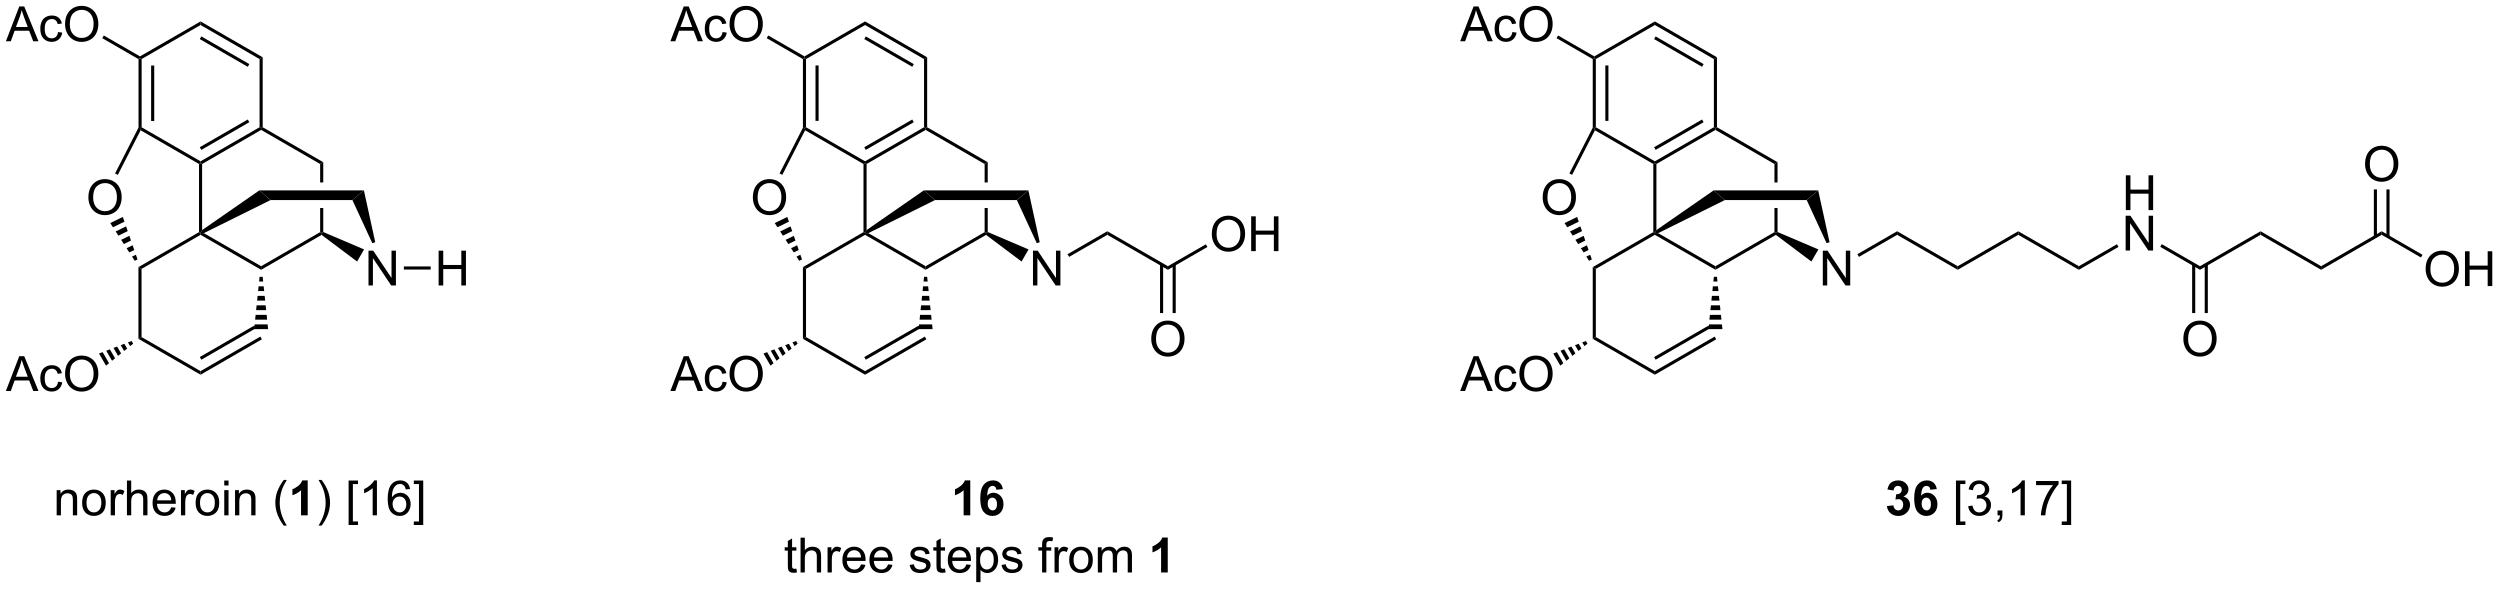 <?xml version="1.0" encoding="UTF-8"?>
<!DOCTYPE svg PUBLIC '-//W3C//DTD SVG 1.0//EN'
          'http://www.w3.org/TR/2001/REC-SVG-20010904/DTD/svg10.dtd'>
<svg stroke-dasharray="none" shape-rendering="auto" xmlns="http://www.w3.org/2000/svg" font-family="'Dialog'" text-rendering="auto" width="564" fill-opacity="1" color-interpolation="auto" color-rendering="auto" preserveAspectRatio="xMidYMid meet" font-size="12px" viewBox="0 0 564 133" fill="black" xmlns:xlink="http://www.w3.org/1999/xlink" stroke="black" image-rendering="auto" stroke-miterlimit="10" stroke-linecap="square" stroke-linejoin="miter" font-style="normal" stroke-width="1" height="133" stroke-dashoffset="0" font-weight="normal" stroke-opacity="1"
><!--Generated by the Batik Graphics2D SVG Generator--><defs id="genericDefs"
  /><g
  ><defs id="defs1"
    ><clipPath clipPathUnits="userSpaceOnUse" id="clipPath1"
      ><path d="M0.917 1.598 L423.756 1.598 L423.756 101.135 L0.917 101.135 L0.917 1.598 Z"
      /></clipPath
      ><clipPath clipPathUnits="userSpaceOnUse" id="clipPath2"
      ><path d="M5.327 14.486 L5.327 111.255 L416.409 111.255 L416.409 14.486 Z"
      /></clipPath
    ></defs
    ><g transform="scale(1.333,1.333) translate(-0.917,-1.598) matrix(1.029,0,0,1.029,-4.563,-13.302)"
    ><path d="M28.11 24.213 L28.365 24.065 L28.62 24.213 L28.62 35.427 L28.365 35.574 L28.11 35.513 ZM30.181 25.261 L30.181 34.378 L30.692 34.378 L30.692 25.261 Z" stroke="none" clip-path="url(#clipPath2)"
    /></g
    ><g transform="matrix(1.371,0,0,1.371,-7.306,-19.867)"
    ><path d="M28.47 35.929 L28.365 35.574 L28.62 35.427 L38.332 41.034 L38.332 41.328 L38.077 41.476 Z" stroke="none" clip-path="url(#clipPath2)"
    /></g
    ><g transform="matrix(1.371,0,0,1.371,-7.306,-19.867)"
    ><path d="M38.587 41.476 L38.332 41.328 L38.332 41.034 L48.043 35.427 L48.298 35.574 L48.298 35.869 ZM38.459 39.157 L46.355 34.599 L46.099 34.157 L38.204 38.715 Z" stroke="none" clip-path="url(#clipPath2)"
    /></g
    ><g transform="matrix(1.371,0,0,1.371,-7.306,-19.867)"
    ><path d="M48.554 35.427 L48.298 35.574 L48.043 35.427 L48.043 24.213 L48.554 23.918 Z" stroke="none" clip-path="url(#clipPath2)"
    /></g
    ><g transform="matrix(1.371,0,0,1.371,-7.306,-19.867)"
    ><path d="M48.554 23.918 L48.043 24.213 L38.332 18.606 L38.332 18.017 ZM46.355 25.041 L38.459 20.482 L38.204 20.924 L46.099 25.482 Z" stroke="none" clip-path="url(#clipPath2)"
    /></g
    ><g transform="matrix(1.371,0,0,1.371,-7.306,-19.867)"
    ><path d="M38.332 18.017 L38.332 18.606 L28.62 24.213 L28.365 24.065 L28.365 23.771 Z" stroke="none" clip-path="url(#clipPath2)"
    /></g
    ><g transform="matrix(1.371,0,0,1.371,-7.306,-19.867)"
    ><path d="M38.077 41.476 L38.332 41.328 L38.587 41.476 L38.587 52.35 L38.332 52.837 L38.077 52.69 Z" stroke="none" clip-path="url(#clipPath2)"
    /></g
    ><g transform="matrix(1.371,0,0,1.371,-7.306,-19.867)"
    ><path d="M38.332 53.132 L38.332 52.837 L38.871 52.854 L48.298 58.297 L48.298 58.886 Z" stroke="none" clip-path="url(#clipPath2)"
    /></g
    ><g transform="matrix(1.371,0,0,1.371,-7.306,-19.867)"
    ><path d="M48.298 58.886 L48.298 58.297 L58.01 52.69 L58.265 52.837 L58.249 53.141 Z" stroke="none" clip-path="url(#clipPath2)"
    /></g
    ><g transform="matrix(1.371,0,0,1.371,-7.306,-19.867)"
    ><path d="M58.52 41.181 L58.01 41.476 L58.01 44.52 L58.52 44.52 L58.52 41.181 ZM58.01 48.715 L58.01 52.69 L58.265 52.837 L58.52 52.67 L58.52 48.715 Z" stroke="none" clip-path="url(#clipPath2)"
    /></g
    ><g transform="matrix(1.371,0,0,1.371,-7.306,-19.867)"
    ><path d="M58.52 41.181 L58.01 41.476 L48.298 35.869 L48.298 35.574 L48.554 35.427 Z" stroke="none" clip-path="url(#clipPath2)"
    /></g
    ><g transform="matrix(1.371,0,0,1.371,-7.306,-19.867)"
    ><path d="M38.077 52.69 L38.332 52.837 L38.332 53.132 L28.62 58.739 L28.11 58.444 Z" stroke="none" clip-path="url(#clipPath2)"
    /></g
    ><g transform="matrix(1.371,0,0,1.371,-7.306,-19.867)"
    ><path d="M28.11 58.444 L28.62 58.739 L28.62 69.953 L28.11 70.247 Z" stroke="none" clip-path="url(#clipPath2)"
    /></g
    ><g transform="matrix(1.371,0,0,1.371,-7.306,-19.867)"
    ><path d="M28.11 70.247 L28.62 69.953 L38.332 75.56 L38.332 76.149 Z" stroke="none" clip-path="url(#clipPath2)"
    /></g
    ><g transform="matrix(1.371,0,0,1.371,-7.306,-19.867)"
    ><path d="M38.332 76.149 L38.332 75.56 L48.171 69.879 L48.426 70.321 ZM38.459 73.683 L47.39 68.527 L47.135 68.085 L38.204 73.241 Z" stroke="none" clip-path="url(#clipPath2)"
    /></g
    ><g transform="matrix(1.371,0,0,1.371,-7.306,-19.867)"
    ><path d="M47.148 68.654 L47.229 67.871 L49.368 67.871 L49.449 68.654 ZM47.31 67.088 L47.392 66.304 L49.205 66.304 L49.286 67.088 ZM47.473 65.521 L47.555 64.737 L49.042 64.737 L49.124 65.521 ZM47.636 63.954 L47.718 63.171 L48.879 63.171 L48.961 63.954 ZM47.799 62.387 L47.88 61.604 L48.717 61.604 L48.798 62.387 ZM47.962 60.82 L48.043 60.037 L48.554 60.037 L48.635 60.82 Z" stroke="none" clip-path="url(#clipPath2)"
    /></g
    ><g transform="matrix(1.371,0,0,1.371,-7.306,-19.867)"
    ><path d="M6.299 21.286 L8.5 15.559 L9.317 15.559 L11.661 21.286 L10.797 21.286 L10.13 19.552 L7.734 19.552 L7.106 21.286 L6.299 21.286 ZM7.953 18.934 L9.896 18.934 L9.297 17.349 Q9.023 16.625 8.89 16.161 Q8.781 16.711 8.583 17.255 L7.953 18.934 ZM14.883 19.765 L15.575 19.856 Q15.461 20.57 14.995 20.976 Q14.528 21.38 13.849 21.38 Q12.997 21.38 12.479 20.823 Q11.961 20.265 11.961 19.226 Q11.961 18.554 12.182 18.052 Q12.406 17.547 12.862 17.297 Q13.317 17.044 13.851 17.044 Q14.528 17.044 14.958 17.385 Q15.388 17.726 15.508 18.356 L14.825 18.461 Q14.726 18.044 14.479 17.833 Q14.232 17.622 13.88 17.622 Q13.349 17.622 13.015 18.002 Q12.685 18.383 12.685 19.208 Q12.685 20.044 13.005 20.424 Q13.325 20.802 13.841 20.802 Q14.255 20.802 14.531 20.549 Q14.81 20.294 14.883 19.765 ZM16.036 18.497 Q16.036 17.07 16.802 16.265 Q17.567 15.458 18.778 15.458 Q19.57 15.458 20.205 15.838 Q20.843 16.216 21.177 16.893 Q21.513 17.57 21.513 18.429 Q21.513 19.302 21.161 19.989 Q20.81 20.677 20.164 21.031 Q19.52 21.385 18.773 21.385 Q17.966 21.385 17.328 20.994 Q16.692 20.601 16.364 19.927 Q16.036 19.25 16.036 18.497 ZM16.817 18.508 Q16.817 19.544 17.372 20.14 Q17.929 20.734 18.77 20.734 Q19.625 20.734 20.177 20.133 Q20.732 19.531 20.732 18.427 Q20.732 17.726 20.494 17.205 Q20.258 16.684 19.802 16.398 Q19.349 16.109 18.781 16.109 Q17.976 16.109 17.395 16.664 Q16.817 17.216 16.817 18.508 Z" stroke="none" clip-path="url(#clipPath2)"
    /></g
    ><g transform="matrix(1.371,0,0,1.371,-7.306,-19.867)"
    ><path d="M28.365 23.771 L28.365 24.065 L28.11 24.213 L22.152 20.773 L22.407 20.331 Z" stroke="none" clip-path="url(#clipPath2)"
    /></g
    ><g transform="matrix(1.371,0,0,1.371,-7.306,-19.867)"
    ><path d="M6.299 78.829 L8.5 73.103 L9.317 73.103 L11.661 78.829 L10.797 78.829 L10.13 77.095 L7.734 77.095 L7.106 78.829 L6.299 78.829 ZM7.953 76.478 L9.896 76.478 L9.297 74.892 Q9.023 74.168 8.89 73.704 Q8.781 74.254 8.583 74.798 L7.953 76.478 ZM14.883 77.308 L15.575 77.4 Q15.461 78.113 14.995 78.519 Q14.528 78.923 13.849 78.923 Q12.997 78.923 12.479 78.366 Q11.961 77.808 11.961 76.769 Q11.961 76.097 12.182 75.595 Q12.406 75.09 12.862 74.84 Q13.317 74.587 13.851 74.587 Q14.528 74.587 14.958 74.928 Q15.388 75.269 15.508 75.9 L14.825 76.004 Q14.726 75.587 14.479 75.376 Q14.232 75.165 13.88 75.165 Q13.349 75.165 13.015 75.545 Q12.685 75.926 12.685 76.751 Q12.685 77.587 13.005 77.967 Q13.325 78.345 13.841 78.345 Q14.255 78.345 14.531 78.092 Q14.81 77.837 14.883 77.308 ZM16.036 76.04 Q16.036 74.613 16.802 73.808 Q17.567 73.001 18.778 73.001 Q19.57 73.001 20.205 73.381 Q20.843 73.759 21.177 74.436 Q21.513 75.113 21.513 75.972 Q21.513 76.845 21.161 77.532 Q20.81 78.22 20.164 78.574 Q19.52 78.928 18.773 78.928 Q17.966 78.928 17.328 78.538 Q16.692 78.144 16.364 77.47 Q16.036 76.793 16.036 76.04 ZM16.817 76.051 Q16.817 77.087 17.372 77.683 Q17.929 78.277 18.77 78.277 Q19.625 78.277 20.177 77.676 Q20.732 77.074 20.732 75.97 Q20.732 75.269 20.494 74.749 Q20.258 74.228 19.802 73.941 Q19.349 73.652 18.781 73.652 Q17.976 73.652 17.395 74.207 Q16.817 74.759 16.817 76.051 Z" stroke="none" clip-path="url(#clipPath2)"
    /></g
    ><g transform="matrix(1.371,0,0,1.371,-7.306,-19.867)"
    ><path d="M27.241 71.044 L26.744 71.445 L26.39 70.831 L26.985 70.602 ZM26.248 71.847 L25.751 72.248 L25.198 71.289 L25.794 71.06 ZM25.255 72.65 L24.759 73.051 L24.006 71.748 L24.602 71.518 ZM24.262 73.453 L23.766 73.854 L22.814 72.206 L23.41 71.977 ZM23.269 74.256 L22.773 74.657 L21.622 72.664 L22.218 72.435 Z" stroke="none" clip-path="url(#clipPath2)"
    /></g
    ><g transform="matrix(1.371,0,0,1.371,-7.306,-19.867)"
    ><path d="M19.874 47.005 Q19.874 45.578 20.639 44.774 Q21.405 43.967 22.616 43.967 Q23.407 43.967 24.043 44.347 Q24.681 44.724 25.014 45.401 Q25.35 46.078 25.35 46.938 Q25.35 47.81 24.999 48.498 Q24.647 49.185 24.001 49.539 Q23.358 49.894 22.611 49.894 Q21.803 49.894 21.165 49.503 Q20.53 49.11 20.202 48.435 Q19.874 47.758 19.874 47.005 ZM20.655 47.016 Q20.655 48.052 21.21 48.649 Q21.767 49.242 22.608 49.242 Q23.462 49.242 24.014 48.641 Q24.569 48.039 24.569 46.935 Q24.569 46.235 24.332 45.714 Q24.095 45.193 23.639 44.907 Q23.186 44.617 22.618 44.617 Q21.814 44.617 21.233 45.172 Q20.655 45.724 20.655 47.016 Z" stroke="none" clip-path="url(#clipPath2)"
    /></g
    ><g transform="matrix(1.371,0,0,1.371,-7.306,-19.867)"
    ><path d="M28.11 35.513 L28.365 35.574 L28.47 35.929 L24.717 43.264 L24.262 43.031 Z" stroke="none" clip-path="url(#clipPath2)"
    /></g
    ><g transform="matrix(1.371,0,0,1.371,-7.306,-19.867)"
    ><path d="M25.538 50.188 L25.807 50.965 L23.918 51.889 L23.47 51.199 ZM26.076 51.742 L26.345 52.519 L24.814 53.268 L24.366 52.578 ZM26.614 53.296 L26.883 54.073 L25.709 54.647 L25.262 53.957 ZM27.152 54.85 L27.421 55.627 L26.605 56.026 L26.157 55.336 ZM27.69 56.404 L27.959 57.181 L27.501 57.405 L27.053 56.715 Z" stroke="none" clip-path="url(#clipPath2)"
    /></g
    ><g transform="matrix(1.371,0,0,1.371,-7.306,-19.867)"
    ><path d="M38.871 52.854 L38.332 52.837 L38.587 52.35 L47.998 45.824 L49.85 47.411 Z" stroke="none" clip-path="url(#clipPath2)"
    /></g
    ><g transform="matrix(1.371,0,0,1.371,-7.306,-19.867)"
    ><path d="M49.85 47.411 L47.998 45.824 L65.209 45.824 L63.318 47.411 Z" stroke="none" clip-path="url(#clipPath2)"
    /></g
    ><g transform="matrix(1.371,0,0,1.371,-7.306,-19.867)"
    ><path d="M65.966 61.466 L65.966 55.74 L66.745 55.74 L69.753 60.235 L69.753 55.74 L70.479 55.74 L70.479 61.466 L69.701 61.466 L66.693 56.966 L66.693 61.466 L65.966 61.466 Z" stroke="none" clip-path="url(#clipPath2)"
    /></g
    ><g transform="matrix(1.371,0,0,1.371,-7.306,-19.867)"
    ><path d="M58.249 53.141 L58.265 52.837 L58.52 52.67 L65.238 55.534 L64.087 57.527 Z" stroke="none" clip-path="url(#clipPath2)"
    /></g
    ><g transform="matrix(1.371,0,0,1.371,-7.306,-19.867)"
    ><path d="M67.076 54.347 L66.593 54.509 L63.318 47.411 L65.209 45.824 Z" stroke="none" clip-path="url(#clipPath2)"
    /></g
    ><g transform="matrix(1.371,0,0,1.371,-7.306,-19.867)"
    ><path d="M77.506 61.466 L77.506 55.74 L78.264 55.74 L78.264 58.091 L81.241 58.091 L81.241 55.74 L81.999 55.74 L81.999 61.466 L81.241 61.466 L81.241 58.766 L78.264 58.766 L78.264 61.466 L77.506 61.466 Z" stroke="none" clip-path="url(#clipPath2)"
    /></g
    ><g transform="matrix(1.371,0,0,1.371,-7.306,-19.867)"
    ><path d="M71.786 58.846 L71.786 58.336 L76.202 58.336 L76.202 58.846 Z" stroke="none" clip-path="url(#clipPath2)"
    /></g
    ><g transform="matrix(1.371,0,0,1.371,-7.306,-19.867)"
    ><path d="M14.653 99.292 L14.653 95.143 L15.286 95.143 L15.286 95.732 Q15.742 95.049 16.607 95.049 Q16.982 95.049 17.294 95.185 Q17.609 95.318 17.765 95.536 Q17.922 95.755 17.984 96.057 Q18.023 96.252 18.023 96.74 L18.023 99.292 L17.32 99.292 L17.32 96.768 Q17.32 96.338 17.237 96.125 Q17.156 95.911 16.948 95.786 Q16.739 95.659 16.458 95.659 Q16.008 95.659 15.682 95.945 Q15.357 96.229 15.357 97.026 L15.357 99.292 L14.653 99.292 ZM18.84 97.216 Q18.84 96.065 19.48 95.51 Q20.017 95.049 20.785 95.049 Q21.642 95.049 22.183 95.609 Q22.728 96.169 22.728 97.159 Q22.728 97.958 22.486 98.419 Q22.246 98.877 21.788 99.133 Q21.329 99.385 20.785 99.385 Q19.915 99.385 19.376 98.828 Q18.84 98.268 18.84 97.216 ZM19.564 97.216 Q19.564 98.013 19.91 98.411 Q20.259 98.807 20.785 98.807 Q21.308 98.807 21.655 98.409 Q22.004 98.01 22.004 97.193 Q22.004 96.424 21.655 96.029 Q21.306 95.63 20.785 95.63 Q20.259 95.63 19.91 96.026 Q19.564 96.419 19.564 97.216 ZM23.544 99.292 L23.544 95.143 L24.177 95.143 L24.177 95.771 Q24.419 95.331 24.622 95.19 Q24.828 95.049 25.075 95.049 Q25.43 95.049 25.797 95.276 L25.555 95.927 Q25.297 95.776 25.039 95.776 Q24.81 95.776 24.625 95.914 Q24.443 96.052 24.364 96.299 Q24.247 96.674 24.247 97.12 L24.247 99.292 L23.544 99.292 ZM26.216 99.292 L26.216 93.565 L26.919 93.565 L26.919 95.62 Q27.411 95.049 28.161 95.049 Q28.622 95.049 28.961 95.232 Q29.302 95.411 29.448 95.732 Q29.594 96.052 29.594 96.661 L29.594 99.292 L28.89 99.292 L28.89 96.661 Q28.89 96.135 28.661 95.896 Q28.435 95.654 28.015 95.654 Q27.703 95.654 27.427 95.818 Q27.154 95.979 27.036 96.258 Q26.919 96.534 26.919 97.021 L26.919 99.292 L26.216 99.292 ZM33.504 97.956 L34.23 98.044 Q34.059 98.682 33.592 99.034 Q33.129 99.385 32.407 99.385 Q31.496 99.385 30.962 98.826 Q30.431 98.263 30.431 97.252 Q30.431 96.206 30.97 95.627 Q31.509 95.049 32.368 95.049 Q33.199 95.049 33.725 95.617 Q34.254 96.182 34.254 97.208 Q34.254 97.271 34.251 97.396 L31.157 97.396 Q31.197 98.081 31.543 98.445 Q31.892 98.807 32.41 98.807 Q32.798 98.807 33.072 98.604 Q33.345 98.401 33.504 97.956 ZM31.197 96.818 L33.512 96.818 Q33.465 96.294 33.246 96.034 Q32.91 95.627 32.376 95.627 Q31.892 95.627 31.561 95.953 Q31.23 96.276 31.197 96.818 ZM35.107 99.292 L35.107 95.143 L35.739 95.143 L35.739 95.771 Q35.982 95.331 36.185 95.19 Q36.391 95.049 36.638 95.049 Q36.992 95.049 37.359 95.276 L37.117 95.927 Q36.859 95.776 36.602 95.776 Q36.372 95.776 36.187 95.914 Q36.005 96.052 35.927 96.299 Q35.81 96.674 35.81 97.12 L35.81 99.292 L35.107 99.292 ZM37.516 97.216 Q37.516 96.065 38.156 95.51 Q38.693 95.049 39.461 95.049 Q40.318 95.049 40.859 95.609 Q41.404 96.169 41.404 97.159 Q41.404 97.958 41.161 98.419 Q40.922 98.877 40.463 99.133 Q40.005 99.385 39.461 99.385 Q38.591 99.385 38.052 98.828 Q37.516 98.268 37.516 97.216 ZM38.239 97.216 Q38.239 98.013 38.586 98.411 Q38.935 98.807 39.461 98.807 Q39.984 98.807 40.331 98.409 Q40.68 98.01 40.68 97.193 Q40.68 96.424 40.331 96.029 Q39.982 95.63 39.461 95.63 Q38.935 95.63 38.586 96.026 Q38.239 96.419 38.239 97.216 ZM42.23 94.372 L42.23 93.565 L42.934 93.565 L42.934 94.372 L42.23 94.372 ZM42.23 99.292 L42.23 95.143 L42.934 95.143 L42.934 99.292 L42.23 99.292 ZM44.005 99.292 L44.005 95.143 L44.638 95.143 L44.638 95.732 Q45.094 95.049 45.958 95.049 Q46.333 95.049 46.646 95.185 Q46.961 95.318 47.117 95.536 Q47.273 95.755 47.336 96.057 Q47.375 96.252 47.375 96.74 L47.375 99.292 L46.672 99.292 L46.672 96.768 Q46.672 96.338 46.588 96.125 Q46.508 95.911 46.299 95.786 Q46.091 95.659 45.81 95.659 Q45.359 95.659 45.034 95.945 Q44.708 96.229 44.708 97.026 L44.708 99.292 L44.005 99.292 ZM52.021 100.977 Q51.437 100.242 51.034 99.258 Q50.633 98.271 50.633 97.216 Q50.633 96.286 50.935 95.435 Q51.286 94.448 52.021 93.466 L52.523 93.466 Q52.052 94.279 51.898 94.627 Q51.661 95.167 51.523 95.752 Q51.357 96.482 51.357 97.221 Q51.357 99.099 52.523 100.977 L52.021 100.977 Z" stroke="none" clip-path="url(#clipPath2)"
    /></g
    ><g transform="matrix(1.371,0,0,1.371,-7.306,-19.867)"
    ><path d="M55.961 99.292 L54.864 99.292 L54.864 95.154 Q54.263 95.716 53.445 95.987 L53.445 94.99 Q53.875 94.849 54.377 94.458 Q54.883 94.065 55.07 93.542 L55.961 93.542 L55.961 99.292 Z" stroke="none" clip-path="url(#clipPath2)"
    /></g
    ><g transform="matrix(1.371,0,0,1.371,-7.306,-19.867)"
    ><path d="M58.251 100.977 L57.746 100.977 Q58.915 99.099 58.915 97.221 Q58.915 96.487 58.746 95.763 Q58.613 95.177 58.376 94.638 Q58.222 94.286 57.746 93.466 L58.251 93.466 Q58.986 94.448 59.337 95.435 Q59.637 96.286 59.637 97.216 Q59.637 98.271 59.233 99.258 Q58.829 100.242 58.251 100.977 ZM62.693 100.883 L62.693 93.565 L64.242 93.565 L64.242 94.146 L63.396 94.146 L63.396 100.299 L64.242 100.299 L64.242 100.883 L62.693 100.883 ZM67.353 99.292 L66.65 99.292 L66.65 94.81 Q66.394 95.052 65.983 95.294 Q65.572 95.536 65.243 95.659 L65.243 94.979 Q65.832 94.701 66.272 94.307 Q66.715 93.911 66.9 93.542 L67.353 93.542 L67.353 99.292 ZM72.802 94.966 L72.101 95.021 Q72.008 94.607 71.836 94.419 Q71.552 94.12 71.133 94.12 Q70.797 94.12 70.544 94.307 Q70.211 94.549 70.018 95.016 Q69.828 95.479 69.82 96.338 Q70.075 95.951 70.443 95.763 Q70.81 95.576 71.211 95.576 Q71.914 95.576 72.409 96.094 Q72.903 96.612 72.903 97.432 Q72.903 97.971 72.669 98.435 Q72.437 98.896 72.031 99.143 Q71.625 99.391 71.109 99.391 Q70.232 99.391 69.677 98.745 Q69.122 98.096 69.122 96.612 Q69.122 94.951 69.734 94.198 Q70.271 93.542 71.177 93.542 Q71.851 93.542 72.284 93.922 Q72.716 94.299 72.802 94.966 ZM69.93 97.435 Q69.93 97.799 70.083 98.133 Q70.24 98.463 70.516 98.638 Q70.794 98.81 71.099 98.81 Q71.544 98.81 71.865 98.451 Q72.185 98.091 72.185 97.474 Q72.185 96.88 71.867 96.539 Q71.552 96.198 71.07 96.198 Q70.594 96.198 70.26 96.539 Q69.93 96.88 69.93 97.435 ZM74.972 100.883 L73.423 100.883 L73.423 100.299 L74.269 100.299 L74.269 94.146 L73.423 94.146 L73.423 93.565 L74.972 93.565 L74.972 100.883 Z" stroke="none" clip-path="url(#clipPath2)"
    /></g
    ><g transform="matrix(1.371,0,0,1.371,-7.306,-19.867)"
    ><path d="M137.45 24.213 L137.705 24.065 L137.96 24.213 L137.96 35.427 L137.705 35.574 L137.45 35.513 ZM139.522 25.261 L139.522 34.378 L140.032 34.378 L140.032 25.261 Z" stroke="none" clip-path="url(#clipPath2)"
    /></g
    ><g transform="matrix(1.371,0,0,1.371,-7.306,-19.867)"
    ><path d="M137.81 35.929 L137.705 35.574 L137.96 35.427 L147.672 41.034 L147.672 41.328 L147.417 41.476 Z" stroke="none" clip-path="url(#clipPath2)"
    /></g
    ><g transform="matrix(1.371,0,0,1.371,-7.306,-19.867)"
    ><path d="M147.927 41.476 L147.672 41.328 L147.672 41.034 L157.384 35.427 L157.639 35.574 L157.639 35.869 ZM147.8 39.157 L155.695 34.599 L155.44 34.157 L147.545 38.715 Z" stroke="none" clip-path="url(#clipPath2)"
    /></g
    ><g transform="matrix(1.371,0,0,1.371,-7.306,-19.867)"
    ><path d="M157.894 35.427 L157.639 35.574 L157.384 35.427 L157.384 24.213 L157.894 23.918 Z" stroke="none" clip-path="url(#clipPath2)"
    /></g
    ><g transform="matrix(1.371,0,0,1.371,-7.306,-19.867)"
    ><path d="M157.894 23.918 L157.384 24.213 L147.672 18.606 L147.672 18.017 ZM155.695 25.041 L147.8 20.482 L147.545 20.924 L155.44 25.482 Z" stroke="none" clip-path="url(#clipPath2)"
    /></g
    ><g transform="matrix(1.371,0,0,1.371,-7.306,-19.867)"
    ><path d="M147.672 18.017 L147.672 18.606 L137.96 24.213 L137.705 24.065 L137.705 23.771 Z" stroke="none" clip-path="url(#clipPath2)"
    /></g
    ><g transform="matrix(1.371,0,0,1.371,-7.306,-19.867)"
    ><path d="M147.417 41.476 L147.672 41.328 L147.927 41.476 L147.927 52.35 L147.672 52.837 L147.417 52.69 Z" stroke="none" clip-path="url(#clipPath2)"
    /></g
    ><g transform="matrix(1.371,0,0,1.371,-7.306,-19.867)"
    ><path d="M147.672 53.132 L147.672 52.837 L148.211 52.854 L157.639 58.297 L157.639 58.886 Z" stroke="none" clip-path="url(#clipPath2)"
    /></g
    ><g transform="matrix(1.371,0,0,1.371,-7.306,-19.867)"
    ><path d="M157.639 58.886 L157.639 58.297 L167.351 52.69 L167.606 52.837 L167.589 53.141 Z" stroke="none" clip-path="url(#clipPath2)"
    /></g
    ><g transform="matrix(1.371,0,0,1.371,-7.306,-19.867)"
    ><path d="M167.861 41.181 L167.351 41.476 L167.351 44.52 L167.861 44.52 L167.861 41.181 ZM167.351 48.715 L167.351 52.69 L167.606 52.837 L167.861 52.67 L167.861 48.715 Z" stroke="none" clip-path="url(#clipPath2)"
    /></g
    ><g transform="matrix(1.371,0,0,1.371,-7.306,-19.867)"
    ><path d="M167.861 41.181 L167.351 41.476 L157.639 35.869 L157.639 35.574 L157.894 35.427 Z" stroke="none" clip-path="url(#clipPath2)"
    /></g
    ><g transform="matrix(1.371,0,0,1.371,-7.306,-19.867)"
    ><path d="M147.417 52.69 L147.672 52.837 L147.672 53.132 L137.96 58.739 L137.45 58.444 Z" stroke="none" clip-path="url(#clipPath2)"
    /></g
    ><g transform="matrix(1.371,0,0,1.371,-7.306,-19.867)"
    ><path d="M137.45 58.444 L137.96 58.739 L137.96 69.953 L137.45 70.247 Z" stroke="none" clip-path="url(#clipPath2)"
    /></g
    ><g transform="matrix(1.371,0,0,1.371,-7.306,-19.867)"
    ><path d="M137.45 70.247 L137.96 69.953 L147.672 75.56 L147.672 76.149 Z" stroke="none" clip-path="url(#clipPath2)"
    /></g
    ><g transform="matrix(1.371,0,0,1.371,-7.306,-19.867)"
    ><path d="M147.672 76.149 L147.672 75.56 L157.511 69.879 L157.767 70.321 ZM147.8 73.683 L156.731 68.527 L156.476 68.085 L147.545 73.241 Z" stroke="none" clip-path="url(#clipPath2)"
    /></g
    ><g transform="matrix(1.371,0,0,1.371,-7.306,-19.867)"
    ><path d="M156.488 68.654 L156.57 67.871 L158.708 67.871 L158.79 68.654 ZM156.651 67.088 L156.732 66.304 L158.546 66.304 L158.627 67.088 ZM156.814 65.521 L156.895 64.737 L158.383 64.737 L158.464 65.521 ZM156.977 63.954 L157.058 63.171 L158.22 63.171 L158.301 63.954 ZM157.14 62.387 L157.221 61.604 L158.057 61.604 L158.138 62.387 ZM157.303 60.82 L157.384 60.037 L157.894 60.037 L157.976 60.82 Z" stroke="none" clip-path="url(#clipPath2)"
    /></g
    ><g transform="matrix(1.371,0,0,1.371,-7.306,-19.867)"
    ><path d="M115.64 21.286 L117.84 15.559 L118.658 15.559 L121.002 21.286 L120.137 21.286 L119.47 19.552 L117.075 19.552 L116.447 21.286 L115.64 21.286 ZM117.293 18.934 L119.236 18.934 L118.637 17.349 Q118.364 16.625 118.231 16.161 Q118.121 16.711 117.924 17.255 L117.293 18.934 ZM124.223 19.765 L124.916 19.856 Q124.801 20.57 124.335 20.976 Q123.869 21.38 123.189 21.38 Q122.338 21.38 121.819 20.823 Q121.301 20.265 121.301 19.226 Q121.301 18.554 121.522 18.052 Q121.746 17.547 122.202 17.297 Q122.658 17.044 123.192 17.044 Q123.869 17.044 124.299 17.385 Q124.728 17.726 124.848 18.356 L124.166 18.461 Q124.067 18.044 123.819 17.833 Q123.572 17.622 123.22 17.622 Q122.689 17.622 122.356 18.002 Q122.025 18.383 122.025 19.208 Q122.025 20.044 122.345 20.424 Q122.666 20.802 123.181 20.802 Q123.595 20.802 123.871 20.549 Q124.15 20.294 124.223 19.765 ZM125.377 18.497 Q125.377 17.07 126.142 16.265 Q126.908 15.458 128.119 15.458 Q128.911 15.458 129.546 15.838 Q130.184 16.216 130.517 16.893 Q130.853 17.57 130.853 18.429 Q130.853 19.302 130.502 19.989 Q130.15 20.677 129.504 21.031 Q128.861 21.385 128.114 21.385 Q127.306 21.385 126.668 20.994 Q126.033 20.601 125.705 19.927 Q125.377 19.25 125.377 18.497 ZM126.158 18.508 Q126.158 19.544 126.713 20.14 Q127.27 20.734 128.111 20.734 Q128.965 20.734 129.517 20.133 Q130.072 19.531 130.072 18.427 Q130.072 17.726 129.835 17.205 Q129.598 16.684 129.142 16.398 Q128.689 16.109 128.121 16.109 Q127.317 16.109 126.736 16.664 Q126.158 17.216 126.158 18.508 Z" stroke="none" clip-path="url(#clipPath2)"
    /></g
    ><g transform="matrix(1.371,0,0,1.371,-7.306,-19.867)"
    ><path d="M137.705 23.771 L137.705 24.065 L137.45 24.213 L131.493 20.773 L131.748 20.331 Z" stroke="none" clip-path="url(#clipPath2)"
    /></g
    ><g transform="matrix(1.371,0,0,1.371,-7.306,-19.867)"
    ><path d="M115.64 78.829 L117.84 73.103 L118.658 73.103 L121.002 78.829 L120.137 78.829 L119.47 77.095 L117.075 77.095 L116.447 78.829 L115.64 78.829 ZM117.293 76.478 L119.236 76.478 L118.637 74.892 Q118.364 74.168 118.231 73.704 Q118.121 74.254 117.924 74.798 L117.293 76.478 ZM124.223 77.308 L124.916 77.4 Q124.801 78.113 124.335 78.519 Q123.869 78.923 123.189 78.923 Q122.338 78.923 121.819 78.366 Q121.301 77.808 121.301 76.769 Q121.301 76.097 121.522 75.595 Q121.746 75.09 122.202 74.84 Q122.658 74.587 123.192 74.587 Q123.869 74.587 124.299 74.928 Q124.728 75.269 124.848 75.9 L124.166 76.004 Q124.067 75.587 123.819 75.376 Q123.572 75.165 123.22 75.165 Q122.689 75.165 122.356 75.545 Q122.025 75.926 122.025 76.751 Q122.025 77.587 122.345 77.967 Q122.666 78.345 123.181 78.345 Q123.595 78.345 123.871 78.092 Q124.15 77.837 124.223 77.308 ZM125.377 76.04 Q125.377 74.613 126.142 73.808 Q126.908 73.001 128.119 73.001 Q128.911 73.001 129.546 73.381 Q130.184 73.759 130.517 74.436 Q130.853 75.113 130.853 75.972 Q130.853 76.845 130.502 77.532 Q130.15 78.22 129.504 78.574 Q128.861 78.928 128.114 78.928 Q127.306 78.928 126.668 78.538 Q126.033 78.144 125.705 77.47 Q125.377 76.793 125.377 76.04 ZM126.158 76.051 Q126.158 77.087 126.713 77.683 Q127.27 78.277 128.111 78.277 Q128.965 78.277 129.517 77.676 Q130.072 77.074 130.072 75.97 Q130.072 75.269 129.835 74.749 Q129.598 74.228 129.142 73.941 Q128.689 73.652 128.121 73.652 Q127.317 73.652 126.736 74.207 Q126.158 74.759 126.158 76.051 Z" stroke="none" clip-path="url(#clipPath2)"
    /></g
    ><g transform="matrix(1.371,0,0,1.371,-7.306,-19.867)"
    ><path d="M136.581 71.044 L136.085 71.445 L135.73 70.831 L136.326 70.602 ZM135.588 71.847 L135.092 72.248 L134.538 71.289 L135.134 71.06 ZM134.595 72.65 L134.099 73.051 L133.346 71.748 L133.942 71.518 ZM133.603 73.453 L133.106 73.854 L132.155 72.206 L132.75 71.977 ZM132.61 74.256 L132.113 74.657 L130.963 72.664 L131.559 72.435 Z" stroke="none" clip-path="url(#clipPath2)"
    /></g
    ><g transform="matrix(1.371,0,0,1.371,-7.306,-19.867)"
    ><path d="M129.214 47.005 Q129.214 45.578 129.98 44.774 Q130.745 43.967 131.956 43.967 Q132.748 43.967 133.383 44.347 Q134.021 44.724 134.355 45.401 Q134.691 46.078 134.691 46.938 Q134.691 47.81 134.339 48.498 Q133.988 49.185 133.342 49.539 Q132.698 49.894 131.951 49.894 Q131.144 49.894 130.506 49.503 Q129.87 49.11 129.542 48.435 Q129.214 47.758 129.214 47.005 ZM129.995 47.016 Q129.995 48.052 130.55 48.649 Q131.107 49.242 131.948 49.242 Q132.803 49.242 133.355 48.641 Q133.909 48.039 133.909 46.935 Q133.909 46.235 133.673 45.714 Q133.435 45.193 132.98 44.907 Q132.527 44.617 131.959 44.617 Q131.154 44.617 130.573 45.172 Q129.995 45.724 129.995 47.016 Z" stroke="none" clip-path="url(#clipPath2)"
    /></g
    ><g transform="matrix(1.371,0,0,1.371,-7.306,-19.867)"
    ><path d="M137.45 35.513 L137.705 35.574 L137.81 35.929 L134.057 43.264 L133.603 43.031 Z" stroke="none" clip-path="url(#clipPath2)"
    /></g
    ><g transform="matrix(1.371,0,0,1.371,-7.306,-19.867)"
    ><path d="M134.879 50.188 L135.148 50.965 L133.259 51.889 L132.811 51.199 ZM135.417 51.742 L135.686 52.519 L134.154 53.268 L133.707 52.578 ZM135.955 53.296 L136.224 54.073 L135.05 54.647 L134.602 53.957 ZM136.493 54.85 L136.762 55.627 L135.946 56.026 L135.498 55.336 ZM137.031 56.404 L137.3 57.181 L136.841 57.405 L136.393 56.715 Z" stroke="none" clip-path="url(#clipPath2)"
    /></g
    ><g transform="matrix(1.371,0,0,1.371,-7.306,-19.867)"
    ><path d="M148.211 52.854 L147.672 52.837 L147.927 52.35 L157.338 45.824 L159.191 47.411 Z" stroke="none" clip-path="url(#clipPath2)"
    /></g
    ><g transform="matrix(1.371,0,0,1.371,-7.306,-19.867)"
    ><path d="M159.191 47.411 L157.338 45.824 L174.55 45.824 L172.659 47.411 Z" stroke="none" clip-path="url(#clipPath2)"
    /></g
    ><g transform="matrix(1.371,0,0,1.371,-7.306,-19.867)"
    ><path d="M175.307 61.466 L175.307 55.74 L176.086 55.74 L179.093 60.235 L179.093 55.74 L179.82 55.74 L179.82 61.466 L179.041 61.466 L176.034 56.966 L176.034 61.466 L175.307 61.466 Z" stroke="none" clip-path="url(#clipPath2)"
    /></g
    ><g transform="matrix(1.371,0,0,1.371,-7.306,-19.867)"
    ><path d="M167.589 53.141 L167.606 52.837 L167.861 52.67 L174.578 55.534 L173.428 57.527 Z" stroke="none" clip-path="url(#clipPath2)"
    /></g
    ><g transform="matrix(1.371,0,0,1.371,-7.306,-19.867)"
    ><path d="M176.417 54.347 L175.933 54.509 L172.659 47.411 L174.55 45.824 Z" stroke="none" clip-path="url(#clipPath2)"
    /></g
    ><g transform="matrix(1.371,0,0,1.371,-7.306,-19.867)"
    ><path d="M181.254 56.761 L180.999 56.319 L187.539 52.542 L187.539 53.132 Z" stroke="none" clip-path="url(#clipPath2)"
    /></g
    ><g transform="matrix(1.371,0,0,1.371,-7.306,-19.867)"
    ><path d="M187.539 53.132 L187.539 52.542 L197.506 58.297 L197.506 58.886 Z" stroke="none" clip-path="url(#clipPath2)"
    /></g
    ><g transform="matrix(1.371,0,0,1.371,-7.306,-19.867)"
    ><path d="M194.769 70.286 Q194.769 68.859 195.535 68.054 Q196.3 67.247 197.511 67.247 Q198.303 67.247 198.938 67.627 Q199.576 68.005 199.91 68.682 Q200.246 69.359 200.246 70.218 Q200.246 71.091 199.894 71.778 Q199.543 72.466 198.897 72.82 Q198.254 73.174 197.506 73.174 Q196.699 73.174 196.061 72.783 Q195.425 72.39 195.097 71.716 Q194.769 71.038 194.769 70.286 ZM195.55 70.296 Q195.55 71.333 196.105 71.929 Q196.662 72.523 197.504 72.523 Q198.358 72.523 198.91 71.921 Q199.464 71.32 199.464 70.216 Q199.464 69.515 199.227 68.994 Q198.99 68.473 198.535 68.187 Q198.082 67.898 197.514 67.898 Q196.709 67.898 196.129 68.453 Q195.55 69.005 195.55 70.296 Z" stroke="none" clip-path="url(#clipPath2)"
    /></g
    ><g transform="matrix(1.371,0,0,1.371,-7.306,-19.867)"
    ><path d="M196.215 57.993 L196.215 66.007 L196.725 66.007 L196.725 57.993 ZM198.287 57.993 L198.287 66.007 L198.797 66.007 L198.797 57.993 Z" stroke="none" clip-path="url(#clipPath2)"
    /></g
    ><g transform="matrix(1.371,0,0,1.371,-7.306,-19.867)"
    ><path d="M204.736 53.023 Q204.736 51.596 205.501 50.791 Q206.267 49.984 207.478 49.984 Q208.27 49.984 208.905 50.364 Q209.543 50.742 209.876 51.419 Q210.213 52.096 210.213 52.955 Q210.213 53.828 209.861 54.515 Q209.509 55.203 208.863 55.557 Q208.22 55.911 207.473 55.911 Q206.666 55.911 206.028 55.52 Q205.392 55.127 205.064 54.453 Q204.736 53.776 204.736 53.023 ZM205.517 53.033 Q205.517 54.07 206.072 54.666 Q206.629 55.26 207.47 55.26 Q208.325 55.26 208.876 54.658 Q209.431 54.057 209.431 52.953 Q209.431 52.252 209.194 51.731 Q208.957 51.21 208.501 50.924 Q208.048 50.635 207.481 50.635 Q206.676 50.635 206.095 51.19 Q205.517 51.742 205.517 53.033 ZM211.211 55.812 L211.211 50.085 L211.969 50.085 L211.969 52.437 L214.946 52.437 L214.946 50.085 L215.703 50.085 L215.703 55.812 L214.946 55.812 L214.946 53.111 L211.969 53.111 L211.969 55.812 L211.211 55.812 Z" stroke="none" clip-path="url(#clipPath2)"
    /></g
    ><g transform="matrix(1.371,0,0,1.371,-7.306,-19.867)"
    ><path d="M197.506 58.886 L197.506 58.297 L203.755 54.689 L204.01 55.131 Z" stroke="none" clip-path="url(#clipPath2)"
    /></g
    ><g transform="matrix(1.371,0,0,1.371,-7.306,-19.867)"
    ><path d="M164.989 99.292 L163.893 99.292 L163.893 95.154 Q163.291 95.716 162.473 95.987 L162.473 94.99 Q162.903 94.849 163.406 94.458 Q163.911 94.065 164.098 93.542 L164.989 93.542 L164.989 99.292 ZM170.35 94.966 L169.287 95.083 Q169.248 94.755 169.084 94.599 Q168.92 94.443 168.657 94.443 Q168.31 94.443 168.068 94.755 Q167.829 95.068 167.766 96.057 Q168.178 95.573 168.787 95.573 Q169.475 95.573 169.964 96.096 Q170.454 96.62 170.454 97.448 Q170.454 98.326 169.938 98.859 Q169.423 99.391 168.615 99.391 Q167.748 99.391 167.188 98.716 Q166.631 98.042 166.631 96.505 Q166.631 94.932 167.212 94.237 Q167.795 93.542 168.725 93.542 Q169.376 93.542 169.803 93.906 Q170.232 94.271 170.35 94.966 ZM167.86 97.362 Q167.86 97.896 168.105 98.187 Q168.352 98.479 168.67 98.479 Q168.975 98.479 169.178 98.242 Q169.381 98.002 169.381 97.458 Q169.381 96.901 169.162 96.641 Q168.943 96.38 168.615 96.38 Q168.298 96.38 168.079 96.63 Q167.86 96.877 167.86 97.362 Z" stroke="none" clip-path="url(#clipPath2)"
    /></g
    ><g transform="matrix(1.371,0,0,1.371,-7.306,-19.867)"
    ><path d="M136.374 108.061 L136.475 108.684 Q136.178 108.746 135.944 108.746 Q135.561 108.746 135.35 108.626 Q135.139 108.504 135.053 108.306 Q134.968 108.108 134.968 107.475 L134.968 105.09 L134.452 105.09 L134.452 104.543 L134.968 104.543 L134.968 103.514 L135.668 103.093 L135.668 104.543 L136.374 104.543 L136.374 105.09 L135.668 105.09 L135.668 107.514 Q135.668 107.817 135.704 107.903 Q135.741 107.989 135.824 108.041 Q135.91 108.09 136.066 108.09 Q136.184 108.09 136.374 108.061 ZM137.062 108.692 L137.062 102.965 L137.766 102.965 L137.766 105.02 Q138.258 104.449 139.008 104.449 Q139.469 104.449 139.807 104.632 Q140.148 104.811 140.294 105.132 Q140.44 105.452 140.44 106.061 L140.44 108.692 L139.737 108.692 L139.737 106.061 Q139.737 105.535 139.508 105.296 Q139.281 105.054 138.862 105.054 Q138.549 105.054 138.273 105.218 Q138 105.379 137.883 105.658 Q137.766 105.934 137.766 106.421 L137.766 108.692 L137.062 108.692 ZM141.504 108.692 L141.504 104.543 L142.137 104.543 L142.137 105.171 Q142.379 104.731 142.582 104.59 Q142.788 104.449 143.035 104.449 Q143.389 104.449 143.756 104.676 L143.514 105.327 Q143.256 105.176 142.999 105.176 Q142.769 105.176 142.585 105.314 Q142.402 105.452 142.324 105.699 Q142.207 106.074 142.207 106.52 L142.207 108.692 L141.504 108.692 ZM147.014 107.356 L147.741 107.444 Q147.569 108.082 147.103 108.434 Q146.639 108.785 145.918 108.785 Q145.006 108.785 144.473 108.225 Q143.941 107.663 143.941 106.653 Q143.941 105.606 144.481 105.028 Q145.019 104.449 145.879 104.449 Q146.71 104.449 147.236 105.017 Q147.764 105.582 147.764 106.608 Q147.764 106.671 147.762 106.796 L144.668 106.796 Q144.707 107.481 145.053 107.845 Q145.402 108.207 145.921 108.207 Q146.309 108.207 146.582 108.004 Q146.856 107.801 147.014 107.356 ZM144.707 106.218 L147.022 106.218 Q146.975 105.694 146.756 105.434 Q146.421 105.028 145.887 105.028 Q145.402 105.028 145.072 105.353 Q144.741 105.676 144.707 106.218 ZM151.464 107.356 L152.19 107.444 Q152.018 108.082 151.552 108.434 Q151.089 108.785 150.367 108.785 Q149.456 108.785 148.922 108.225 Q148.391 107.663 148.391 106.653 Q148.391 105.606 148.93 105.028 Q149.469 104.449 150.328 104.449 Q151.159 104.449 151.685 105.017 Q152.214 105.582 152.214 106.608 Q152.214 106.671 152.211 106.796 L149.117 106.796 Q149.156 107.481 149.503 107.845 Q149.852 108.207 150.37 108.207 Q150.758 108.207 151.031 108.004 Q151.305 107.801 151.464 107.356 ZM149.156 106.218 L151.471 106.218 Q151.424 105.694 151.206 105.434 Q150.87 105.028 150.336 105.028 Q149.852 105.028 149.521 105.353 Q149.19 105.676 149.156 106.218 ZM155.016 107.452 L155.711 107.343 Q155.768 107.762 156.036 107.986 Q156.305 108.207 156.784 108.207 Q157.268 108.207 157.503 108.009 Q157.737 107.811 157.737 107.546 Q157.737 107.309 157.531 107.171 Q157.385 107.077 156.812 106.934 Q156.039 106.739 155.74 106.595 Q155.44 106.452 155.286 106.202 Q155.133 105.949 155.133 105.645 Q155.133 105.366 155.258 105.132 Q155.385 104.895 155.604 104.739 Q155.768 104.616 156.052 104.533 Q156.336 104.449 156.659 104.449 Q157.148 104.449 157.516 104.59 Q157.885 104.731 158.06 104.97 Q158.237 105.21 158.305 105.614 L157.617 105.707 Q157.57 105.387 157.344 105.207 Q157.12 105.028 156.711 105.028 Q156.227 105.028 156.018 105.189 Q155.812 105.348 155.812 105.561 Q155.812 105.699 155.898 105.809 Q155.984 105.921 156.167 105.996 Q156.273 106.035 156.789 106.176 Q157.534 106.374 157.828 106.501 Q158.125 106.629 158.292 106.871 Q158.461 107.114 158.461 107.473 Q158.461 107.824 158.255 108.134 Q158.049 108.444 157.661 108.616 Q157.276 108.785 156.789 108.785 Q155.979 108.785 155.555 108.449 Q155.133 108.114 155.016 107.452 ZM160.831 108.061 L160.932 108.684 Q160.635 108.746 160.401 108.746 Q160.018 108.746 159.807 108.626 Q159.596 108.504 159.51 108.306 Q159.424 108.108 159.424 107.475 L159.424 105.09 L158.909 105.09 L158.909 104.543 L159.424 104.543 L159.424 103.514 L160.125 103.093 L160.125 104.543 L160.831 104.543 L160.831 105.09 L160.125 105.09 L160.125 107.514 Q160.125 107.817 160.161 107.903 Q160.198 107.989 160.281 108.041 Q160.367 108.09 160.523 108.09 Q160.641 108.09 160.831 108.061 ZM164.358 107.356 L165.085 107.444 Q164.913 108.082 164.447 108.434 Q163.983 108.785 163.262 108.785 Q162.35 108.785 161.816 108.225 Q161.285 107.663 161.285 106.653 Q161.285 105.606 161.824 105.028 Q162.363 104.449 163.223 104.449 Q164.053 104.449 164.579 105.017 Q165.108 105.582 165.108 106.608 Q165.108 106.671 165.106 106.796 L162.012 106.796 Q162.051 107.481 162.397 107.845 Q162.746 108.207 163.264 108.207 Q163.652 108.207 163.926 108.004 Q164.199 107.801 164.358 107.356 ZM162.051 106.218 L164.366 106.218 Q164.319 105.694 164.1 105.434 Q163.764 105.028 163.231 105.028 Q162.746 105.028 162.415 105.353 Q162.085 105.676 162.051 106.218 ZM165.969 110.283 L165.969 104.543 L166.609 104.543 L166.609 105.082 Q166.836 104.764 167.12 104.608 Q167.406 104.449 167.812 104.449 Q168.344 104.449 168.75 104.723 Q169.156 104.996 169.362 105.494 Q169.57 105.991 169.57 106.585 Q169.57 107.223 169.341 107.733 Q169.112 108.241 168.677 108.514 Q168.242 108.785 167.76 108.785 Q167.409 108.785 167.13 108.637 Q166.852 108.489 166.672 108.262 L166.672 110.283 L165.969 110.283 ZM166.604 106.639 Q166.604 107.442 166.927 107.824 Q167.253 108.207 167.714 108.207 Q168.182 108.207 168.516 107.811 Q168.852 107.413 168.852 106.582 Q168.852 105.788 168.523 105.395 Q168.198 104.999 167.745 104.999 Q167.297 104.999 166.951 105.421 Q166.604 105.84 166.604 106.639 ZM170.137 107.452 L170.832 107.343 Q170.889 107.762 171.158 107.986 Q171.426 108.207 171.905 108.207 Q172.389 108.207 172.624 108.009 Q172.858 107.811 172.858 107.546 Q172.858 107.309 172.652 107.171 Q172.506 107.077 171.934 106.934 Q171.16 106.739 170.861 106.595 Q170.561 106.452 170.408 106.202 Q170.254 105.949 170.254 105.645 Q170.254 105.366 170.379 105.132 Q170.506 104.895 170.725 104.739 Q170.889 104.616 171.173 104.533 Q171.457 104.449 171.78 104.449 Q172.269 104.449 172.637 104.59 Q173.006 104.731 173.181 104.97 Q173.358 105.21 173.426 105.614 L172.738 105.707 Q172.691 105.387 172.465 105.207 Q172.241 105.028 171.832 105.028 Q171.348 105.028 171.139 105.189 Q170.934 105.348 170.934 105.561 Q170.934 105.699 171.019 105.809 Q171.106 105.921 171.288 105.996 Q171.394 106.035 171.91 106.176 Q172.655 106.374 172.949 106.501 Q173.246 106.629 173.413 106.871 Q173.582 107.114 173.582 107.473 Q173.582 107.824 173.376 108.134 Q173.171 108.444 172.783 108.616 Q172.397 108.785 171.91 108.785 Q171.1 108.785 170.676 108.449 Q170.254 108.114 170.137 107.452 ZM176.807 108.692 L176.807 105.09 L176.188 105.09 L176.188 104.543 L176.807 104.543 L176.807 104.1 Q176.807 103.684 176.883 103.481 Q176.984 103.207 177.24 103.038 Q177.495 102.866 177.956 102.866 Q178.253 102.866 178.612 102.936 L178.508 103.551 Q178.289 103.512 178.094 103.512 Q177.773 103.512 177.641 103.65 Q177.508 103.785 177.508 104.16 L177.508 104.543 L178.315 104.543 L178.315 105.09 L177.508 105.09 L177.508 108.692 L176.807 108.692 ZM178.856 108.692 L178.856 104.543 L179.488 104.543 L179.488 105.171 Q179.731 104.731 179.934 104.59 Q180.139 104.449 180.387 104.449 Q180.741 104.449 181.108 104.676 L180.866 105.327 Q180.608 105.176 180.35 105.176 Q180.121 105.176 179.936 105.314 Q179.754 105.452 179.676 105.699 Q179.559 106.074 179.559 106.52 L179.559 108.692 L178.856 108.692 ZM181.264 106.616 Q181.264 105.465 181.905 104.91 Q182.441 104.449 183.21 104.449 Q184.066 104.449 184.608 105.009 Q185.152 105.569 185.152 106.559 Q185.152 107.358 184.91 107.819 Q184.671 108.278 184.212 108.533 Q183.754 108.785 183.21 108.785 Q182.34 108.785 181.801 108.228 Q181.264 107.668 181.264 106.616 ZM181.988 106.616 Q181.988 107.413 182.335 107.811 Q182.684 108.207 183.21 108.207 Q183.733 108.207 184.079 107.809 Q184.428 107.41 184.428 106.593 Q184.428 105.824 184.079 105.429 Q183.731 105.03 183.21 105.03 Q182.684 105.03 182.335 105.426 Q181.988 105.819 181.988 106.616 ZM185.977 108.692 L185.977 104.543 L186.604 104.543 L186.604 105.124 Q186.799 104.819 187.122 104.634 Q187.448 104.449 187.862 104.449 Q188.323 104.449 188.617 104.642 Q188.914 104.832 189.034 105.176 Q189.526 104.449 190.315 104.449 Q190.932 104.449 191.263 104.791 Q191.596 105.132 191.596 105.843 L191.596 108.692 L190.898 108.692 L190.898 106.077 Q190.898 105.655 190.828 105.47 Q190.76 105.285 190.581 105.173 Q190.401 105.059 190.159 105.059 Q189.721 105.059 189.432 105.35 Q189.143 105.639 189.143 106.28 L189.143 108.692 L188.44 108.692 L188.44 105.996 Q188.44 105.528 188.268 105.293 Q188.096 105.059 187.706 105.059 Q187.409 105.059 187.156 105.215 Q186.906 105.371 186.792 105.673 Q186.68 105.973 186.68 106.538 L186.68 108.692 L185.977 108.692 Z" stroke="none" clip-path="url(#clipPath2)"
    /></g
    ><g transform="matrix(1.371,0,0,1.371,-7.306,-19.867)"
    ><path d="M197.483 108.692 L196.387 108.692 L196.387 104.554 Q195.785 105.116 194.968 105.387 L194.968 104.389 Q195.397 104.249 195.9 103.858 Q196.405 103.465 196.593 102.942 L197.483 102.942 L197.483 108.692 Z" stroke="none" clip-path="url(#clipPath2)"
    /></g
    ><g transform="matrix(1.371,0,0,1.371,-7.306,-19.867)"
    ><path d="M267.417 24.213 L267.672 24.065 L267.927 24.213 L267.927 35.427 L267.672 35.574 L267.417 35.513 ZM269.488 25.261 L269.488 34.378 L269.998 34.378 L269.998 25.261 Z" stroke="none" clip-path="url(#clipPath2)"
    /></g
    ><g transform="matrix(1.371,0,0,1.371,-7.306,-19.867)"
    ><path d="M267.777 35.929 L267.672 35.574 L267.927 35.427 L277.639 41.034 L277.639 41.328 L277.383 41.476 Z" stroke="none" clip-path="url(#clipPath2)"
    /></g
    ><g transform="matrix(1.371,0,0,1.371,-7.306,-19.867)"
    ><path d="M277.894 41.476 L277.639 41.328 L277.639 41.034 L287.35 35.427 L287.605 35.574 L287.605 35.869 ZM277.766 39.157 L285.661 34.599 L285.406 34.157 L277.511 38.715 Z" stroke="none" clip-path="url(#clipPath2)"
    /></g
    ><g transform="matrix(1.371,0,0,1.371,-7.306,-19.867)"
    ><path d="M287.86 35.427 L287.605 35.574 L287.35 35.427 L287.35 24.213 L287.86 23.918 Z" stroke="none" clip-path="url(#clipPath2)"
    /></g
    ><g transform="matrix(1.371,0,0,1.371,-7.306,-19.867)"
    ><path d="M287.86 23.918 L287.35 24.213 L277.639 18.606 L277.639 18.017 ZM285.661 25.041 L277.766 20.482 L277.511 20.924 L285.406 25.482 Z" stroke="none" clip-path="url(#clipPath2)"
    /></g
    ><g transform="matrix(1.371,0,0,1.371,-7.306,-19.867)"
    ><path d="M277.639 18.017 L277.639 18.606 L267.927 24.213 L267.672 24.065 L267.672 23.771 Z" stroke="none" clip-path="url(#clipPath2)"
    /></g
    ><g transform="matrix(1.371,0,0,1.371,-7.306,-19.867)"
    ><path d="M277.383 41.476 L277.639 41.328 L277.894 41.476 L277.894 52.35 L277.639 52.837 L277.383 52.69 Z" stroke="none" clip-path="url(#clipPath2)"
    /></g
    ><g transform="matrix(1.371,0,0,1.371,-7.306,-19.867)"
    ><path d="M277.639 53.132 L277.639 52.837 L278.178 52.854 L287.605 58.297 L287.605 58.886 Z" stroke="none" clip-path="url(#clipPath2)"
    /></g
    ><g transform="matrix(1.371,0,0,1.371,-7.306,-19.867)"
    ><path d="M287.605 58.886 L287.605 58.297 L297.317 52.69 L297.572 52.837 L297.555 53.141 Z" stroke="none" clip-path="url(#clipPath2)"
    /></g
    ><g transform="matrix(1.371,0,0,1.371,-7.306,-19.867)"
    ><path d="M297.827 41.181 L297.317 41.476 L297.317 44.52 L297.827 44.52 L297.827 41.181 ZM297.317 48.715 L297.317 52.69 L297.572 52.837 L297.827 52.67 L297.827 48.715 Z" stroke="none" clip-path="url(#clipPath2)"
    /></g
    ><g transform="matrix(1.371,0,0,1.371,-7.306,-19.867)"
    ><path d="M297.827 41.181 L297.317 41.476 L287.605 35.869 L287.605 35.574 L287.86 35.427 Z" stroke="none" clip-path="url(#clipPath2)"
    /></g
    ><g transform="matrix(1.371,0,0,1.371,-7.306,-19.867)"
    ><path d="M277.383 52.69 L277.639 52.837 L277.639 53.132 L267.927 58.739 L267.417 58.444 Z" stroke="none" clip-path="url(#clipPath2)"
    /></g
    ><g transform="matrix(1.371,0,0,1.371,-7.306,-19.867)"
    ><path d="M267.417 58.444 L267.927 58.739 L267.927 69.953 L267.417 70.247 Z" stroke="none" clip-path="url(#clipPath2)"
    /></g
    ><g transform="matrix(1.371,0,0,1.371,-7.306,-19.867)"
    ><path d="M267.417 70.247 L267.927 69.953 L277.639 75.56 L277.639 76.149 Z" stroke="none" clip-path="url(#clipPath2)"
    /></g
    ><g transform="matrix(1.371,0,0,1.371,-7.306,-19.867)"
    ><path d="M277.639 76.149 L277.639 75.56 L287.478 69.879 L287.733 70.321 ZM277.766 73.683 L286.697 68.527 L286.442 68.085 L277.511 73.241 Z" stroke="none" clip-path="url(#clipPath2)"
    /></g
    ><g transform="matrix(1.371,0,0,1.371,-7.306,-19.867)"
    ><path d="M286.454 68.654 L286.536 67.871 L288.675 67.871 L288.756 68.654 ZM286.617 67.088 L286.699 66.304 L288.512 66.304 L288.593 67.088 ZM286.78 65.521 L286.862 64.737 L288.349 64.737 L288.43 65.521 ZM286.943 63.954 L287.024 63.171 L288.186 63.171 L288.267 63.954 ZM287.106 62.387 L287.187 61.604 L288.023 61.604 L288.105 62.387 ZM287.269 60.82 L287.35 60.037 L287.86 60.037 L287.942 60.82 Z" stroke="none" clip-path="url(#clipPath2)"
    /></g
    ><g transform="matrix(1.371,0,0,1.371,-7.306,-19.867)"
    ><path d="M245.606 21.286 L247.806 15.559 L248.624 15.559 L250.968 21.286 L250.103 21.286 L249.437 19.552 L247.041 19.552 L246.413 21.286 L245.606 21.286 ZM247.26 18.934 L249.202 18.934 L248.603 17.349 Q248.33 16.625 248.197 16.161 Q248.088 16.711 247.89 17.255 L247.26 18.934 ZM254.189 19.765 L254.882 19.856 Q254.767 20.57 254.301 20.976 Q253.835 21.38 253.155 21.38 Q252.304 21.38 251.786 20.823 Q251.267 20.265 251.267 19.226 Q251.267 18.554 251.489 18.052 Q251.713 17.547 252.168 17.297 Q252.624 17.044 253.158 17.044 Q253.835 17.044 254.265 17.385 Q254.695 17.726 254.814 18.356 L254.132 18.461 Q254.033 18.044 253.786 17.833 Q253.538 17.622 253.187 17.622 Q252.655 17.622 252.322 18.002 Q251.991 18.383 251.991 19.208 Q251.991 20.044 252.312 20.424 Q252.632 20.802 253.148 20.802 Q253.562 20.802 253.838 20.549 Q254.116 20.294 254.189 19.765 ZM255.343 18.497 Q255.343 17.07 256.109 16.265 Q256.874 15.458 258.085 15.458 Q258.877 15.458 259.512 15.838 Q260.15 16.216 260.484 16.893 Q260.82 17.57 260.82 18.429 Q260.82 19.302 260.468 19.989 Q260.116 20.677 259.471 21.031 Q258.827 21.385 258.08 21.385 Q257.273 21.385 256.635 20.994 Q255.999 20.601 255.671 19.927 Q255.343 19.25 255.343 18.497 ZM256.124 18.508 Q256.124 19.544 256.679 20.14 Q257.236 20.734 258.077 20.734 Q258.932 20.734 259.484 20.133 Q260.038 19.531 260.038 18.427 Q260.038 17.726 259.801 17.205 Q259.564 16.684 259.109 16.398 Q258.656 16.109 258.088 16.109 Q257.283 16.109 256.702 16.664 Q256.124 17.216 256.124 18.508 Z" stroke="none" clip-path="url(#clipPath2)"
    /></g
    ><g transform="matrix(1.371,0,0,1.371,-7.306,-19.867)"
    ><path d="M267.672 23.771 L267.672 24.065 L267.417 24.213 L261.459 20.773 L261.714 20.331 Z" stroke="none" clip-path="url(#clipPath2)"
    /></g
    ><g transform="matrix(1.371,0,0,1.371,-7.306,-19.867)"
    ><path d="M245.606 78.829 L247.806 73.103 L248.624 73.103 L250.968 78.829 L250.103 78.829 L249.437 77.095 L247.041 77.095 L246.413 78.829 L245.606 78.829 ZM247.26 76.478 L249.202 76.478 L248.603 74.892 Q248.33 74.168 248.197 73.704 Q248.088 74.254 247.89 74.798 L247.26 76.478 ZM254.189 77.308 L254.882 77.4 Q254.767 78.113 254.301 78.519 Q253.835 78.923 253.155 78.923 Q252.304 78.923 251.786 78.366 Q251.267 77.808 251.267 76.769 Q251.267 76.097 251.489 75.595 Q251.713 75.09 252.168 74.84 Q252.624 74.587 253.158 74.587 Q253.835 74.587 254.265 74.928 Q254.695 75.269 254.814 75.9 L254.132 76.004 Q254.033 75.587 253.786 75.376 Q253.538 75.165 253.187 75.165 Q252.655 75.165 252.322 75.545 Q251.991 75.926 251.991 76.751 Q251.991 77.587 252.312 77.967 Q252.632 78.345 253.148 78.345 Q253.562 78.345 253.838 78.092 Q254.116 77.837 254.189 77.308 ZM255.343 76.04 Q255.343 74.613 256.109 73.808 Q256.874 73.001 258.085 73.001 Q258.877 73.001 259.512 73.381 Q260.15 73.759 260.484 74.436 Q260.82 75.113 260.82 75.972 Q260.82 76.845 260.468 77.532 Q260.116 78.22 259.471 78.574 Q258.827 78.928 258.08 78.928 Q257.273 78.928 256.635 78.538 Q255.999 78.144 255.671 77.47 Q255.343 76.793 255.343 76.04 ZM256.124 76.051 Q256.124 77.087 256.679 77.683 Q257.236 78.277 258.077 78.277 Q258.932 78.277 259.484 77.676 Q260.038 77.074 260.038 75.97 Q260.038 75.269 259.801 74.749 Q259.564 74.228 259.109 73.941 Q258.656 73.652 258.088 73.652 Q257.283 73.652 256.702 74.207 Q256.124 74.759 256.124 76.051 Z" stroke="none" clip-path="url(#clipPath2)"
    /></g
    ><g transform="matrix(1.371,0,0,1.371,-7.306,-19.867)"
    ><path d="M266.547 71.044 L266.051 71.445 L265.696 70.831 L266.292 70.602 ZM265.555 71.847 L265.058 72.248 L264.504 71.289 L265.1 71.06 ZM264.562 72.65 L264.065 73.051 L263.313 71.748 L263.909 71.518 ZM263.569 73.453 L263.073 73.854 L262.121 72.206 L262.717 71.977 ZM262.576 74.256 L262.08 74.657 L260.929 72.664 L261.525 72.435 Z" stroke="none" clip-path="url(#clipPath2)"
    /></g
    ><g transform="matrix(1.371,0,0,1.371,-7.306,-19.867)"
    ><path d="M259.18 47.005 Q259.18 45.578 259.946 44.774 Q260.712 43.967 261.923 43.967 Q262.714 43.967 263.35 44.347 Q263.988 44.724 264.321 45.401 Q264.657 46.078 264.657 46.938 Q264.657 47.81 264.305 48.498 Q263.954 49.185 263.308 49.539 Q262.665 49.894 261.917 49.894 Q261.11 49.894 260.472 49.503 Q259.837 49.11 259.509 48.435 Q259.18 47.758 259.18 47.005 ZM259.962 47.016 Q259.962 48.052 260.516 48.649 Q261.074 49.242 261.915 49.242 Q262.769 49.242 263.321 48.641 Q263.876 48.039 263.876 46.935 Q263.876 46.235 263.639 45.714 Q263.402 45.193 262.946 44.907 Q262.493 44.617 261.925 44.617 Q261.12 44.617 260.54 45.172 Q259.962 45.724 259.962 47.016 Z" stroke="none" clip-path="url(#clipPath2)"
    /></g
    ><g transform="matrix(1.371,0,0,1.371,-7.306,-19.867)"
    ><path d="M267.417 35.513 L267.672 35.574 L267.777 35.929 L264.023 43.264 L263.569 43.031 Z" stroke="none" clip-path="url(#clipPath2)"
    /></g
    ><g transform="matrix(1.371,0,0,1.371,-7.306,-19.867)"
    ><path d="M264.845 50.188 L265.114 50.965 L263.225 51.889 L262.777 51.199 ZM265.383 51.742 L265.652 52.519 L264.121 53.268 L263.673 52.578 ZM265.921 53.296 L266.19 54.073 L265.016 54.647 L264.568 53.957 ZM266.459 54.85 L266.728 55.627 L265.912 56.026 L265.464 55.336 ZM266.997 56.404 L267.266 57.181 L266.808 57.405 L266.36 56.715 Z" stroke="none" clip-path="url(#clipPath2)"
    /></g
    ><g transform="matrix(1.371,0,0,1.371,-7.306,-19.867)"
    ><path d="M278.178 52.854 L277.639 52.837 L277.894 52.35 L287.304 45.824 L289.157 47.411 Z" stroke="none" clip-path="url(#clipPath2)"
    /></g
    ><g transform="matrix(1.371,0,0,1.371,-7.306,-19.867)"
    ><path d="M289.157 47.411 L287.304 45.824 L304.516 45.824 L302.625 47.411 Z" stroke="none" clip-path="url(#clipPath2)"
    /></g
    ><g transform="matrix(1.371,0,0,1.371,-7.306,-19.867)"
    ><path d="M305.273 61.466 L305.273 55.74 L306.052 55.74 L309.06 60.235 L309.06 55.74 L309.786 55.74 L309.786 61.466 L309.007 61.466 L306 56.966 L306 61.466 L305.273 61.466 Z" stroke="none" clip-path="url(#clipPath2)"
    /></g
    ><g transform="matrix(1.371,0,0,1.371,-7.306,-19.867)"
    ><path d="M297.555 53.141 L297.572 52.837 L297.827 52.67 L304.545 55.534 L303.394 57.527 Z" stroke="none" clip-path="url(#clipPath2)"
    /></g
    ><g transform="matrix(1.371,0,0,1.371,-7.306,-19.867)"
    ><path d="M306.383 54.347 L305.899 54.509 L302.625 47.411 L304.516 45.824 Z" stroke="none" clip-path="url(#clipPath2)"
    /></g
    ><g transform="matrix(1.371,0,0,1.371,-7.306,-19.867)"
    ><path d="M311.22 56.761 L310.965 56.319 L317.506 52.542 L317.506 53.132 Z" stroke="none" clip-path="url(#clipPath2)"
    /></g
    ><g transform="matrix(1.371,0,0,1.371,-7.306,-19.867)"
    ><path d="M317.506 53.132 L317.506 52.542 L327.472 58.297 L327.472 58.886 Z" stroke="none" clip-path="url(#clipPath2)"
    /></g
    ><g transform="matrix(1.371,0,0,1.371,-7.306,-19.867)"
    ><path d="M327.472 58.886 L327.472 58.297 L337.439 52.542 L337.439 53.132 Z" stroke="none" clip-path="url(#clipPath2)"
    /></g
    ><g transform="matrix(1.371,0,0,1.371,-7.306,-19.867)"
    ><path d="M337.439 53.132 L337.439 52.542 L347.406 58.297 L347.406 58.886 Z" stroke="none" clip-path="url(#clipPath2)"
    /></g
    ><g transform="matrix(1.371,0,0,1.371,-7.306,-19.867)"
    ><path d="M355.138 49.062 L355.138 43.335 L355.896 43.335 L355.896 45.687 L358.873 45.687 L358.873 43.335 L359.63 43.335 L359.63 49.062 L358.873 49.062 L358.873 46.361 L355.896 46.361 L355.896 49.062 L355.138 49.062 Z" stroke="none" clip-path="url(#clipPath2)"
    /></g
    ><g transform="matrix(1.371,0,0,1.371,-7.306,-19.867)"
    ><path d="M355.107 55.712 L355.107 49.985 L355.886 49.985 L358.894 54.48 L358.894 49.985 L359.62 49.985 L359.62 55.712 L358.841 55.712 L355.834 51.212 L355.834 55.712 L355.107 55.712 Z" stroke="none" clip-path="url(#clipPath2)"
    /></g
    ><g transform="matrix(1.371,0,0,1.371,-7.306,-19.867)"
    ><path d="M347.406 58.886 L347.406 58.297 L353.676 54.677 L353.931 55.119 Z" stroke="none" clip-path="url(#clipPath2)"
    /></g
    ><g transform="matrix(1.371,0,0,1.371,-7.306,-19.867)"
    ><path d="M360.799 55.11 L361.054 54.668 L367.339 58.297 L367.339 58.886 Z" stroke="none" clip-path="url(#clipPath2)"
    /></g
    ><g transform="matrix(1.371,0,0,1.371,-7.306,-19.867)"
    ><path d="M364.603 70.286 Q364.603 68.859 365.368 68.054 Q366.134 67.247 367.345 67.247 Q368.136 67.247 368.772 67.627 Q369.41 68.005 369.743 68.682 Q370.079 69.359 370.079 70.218 Q370.079 71.091 369.728 71.778 Q369.376 72.466 368.73 72.82 Q368.087 73.174 367.339 73.174 Q366.532 73.174 365.894 72.783 Q365.259 72.39 364.931 71.716 Q364.603 71.038 364.603 70.286 ZM365.384 70.296 Q365.384 71.333 365.938 71.929 Q366.496 72.523 367.337 72.523 Q368.191 72.523 368.743 71.921 Q369.298 71.32 369.298 70.216 Q369.298 69.515 369.061 68.994 Q368.824 68.473 368.368 68.187 Q367.915 67.898 367.347 67.898 Q366.543 67.898 365.962 68.453 Q365.384 69.005 365.384 70.296 Z" stroke="none" clip-path="url(#clipPath2)"
    /></g
    ><g transform="matrix(1.371,0,0,1.371,-7.306,-19.867)"
    ><path d="M366.049 57.993 L366.049 66.007 L366.559 66.007 L366.559 57.993 ZM368.12 57.993 L368.12 66.007 L368.63 66.007 L368.63 57.993 Z" stroke="none" clip-path="url(#clipPath2)"
    /></g
    ><g transform="matrix(1.371,0,0,1.371,-7.306,-19.867)"
    ><path d="M367.339 58.886 L367.339 58.297 L377.306 52.542 L377.306 53.132 Z" stroke="none" clip-path="url(#clipPath2)"
    /></g
    ><g transform="matrix(1.371,0,0,1.371,-7.306,-19.867)"
    ><path d="M377.306 53.132 L377.306 52.542 L387.273 58.297 L387.273 58.886 Z" stroke="none" clip-path="url(#clipPath2)"
    /></g
    ><g transform="matrix(1.371,0,0,1.371,-7.306,-19.867)"
    ><path d="M387.273 58.886 L387.273 58.297 L397.24 52.542 L397.24 53.132 Z" stroke="none" clip-path="url(#clipPath2)"
    /></g
    ><g transform="matrix(1.371,0,0,1.371,-7.306,-19.867)"
    ><path d="M394.503 41.514 Q394.503 40.087 395.269 39.283 Q396.034 38.475 397.245 38.475 Q398.037 38.475 398.672 38.855 Q399.31 39.233 399.644 39.91 Q399.979 40.587 399.979 41.447 Q399.979 42.319 399.628 43.007 Q399.276 43.694 398.63 44.048 Q397.987 44.402 397.24 44.402 Q396.433 44.402 395.795 44.012 Q395.159 43.618 394.831 42.944 Q394.503 42.267 394.503 41.514 ZM395.284 41.525 Q395.284 42.561 395.839 43.158 Q396.396 43.751 397.237 43.751 Q398.091 43.751 398.644 43.15 Q399.198 42.548 399.198 41.444 Q399.198 40.743 398.961 40.223 Q398.724 39.702 398.269 39.415 Q397.815 39.126 397.248 39.126 Q396.443 39.126 395.862 39.681 Q395.284 40.233 395.284 41.525 Z" stroke="none" clip-path="url(#clipPath2)"
    /></g
    ><g transform="matrix(1.371,0,0,1.371,-7.306,-19.867)"
    ><path d="M398.531 53.435 L398.531 45.659 L398.021 45.659 L398.021 53.435 ZM396.459 53.435 L396.459 45.659 L395.949 45.659 L395.949 53.435 Z" stroke="none" clip-path="url(#clipPath2)"
    /></g
    ><g transform="matrix(1.371,0,0,1.371,-7.306,-19.867)"
    ><path d="M404.47 58.777 Q404.47 57.35 405.235 56.546 Q406.001 55.738 407.212 55.738 Q408.004 55.738 408.639 56.118 Q409.277 56.496 409.61 57.173 Q409.946 57.85 409.946 58.71 Q409.946 59.582 409.595 60.27 Q409.243 60.957 408.597 61.311 Q407.954 61.665 407.207 61.665 Q406.399 61.665 405.761 61.275 Q405.126 60.882 404.798 60.207 Q404.47 59.53 404.47 58.777 ZM405.251 58.788 Q405.251 59.824 405.806 60.421 Q406.363 61.014 407.204 61.014 Q408.058 61.014 408.61 60.413 Q409.165 59.811 409.165 58.707 Q409.165 58.007 408.928 57.486 Q408.691 56.965 408.235 56.678 Q407.782 56.389 407.214 56.389 Q406.41 56.389 405.829 56.944 Q405.251 57.496 405.251 58.788 ZM410.945 61.566 L410.945 55.84 L411.703 55.84 L411.703 58.191 L414.679 58.191 L414.679 55.84 L415.437 55.84 L415.437 61.566 L414.679 61.566 L414.679 58.866 L411.703 58.866 L411.703 61.566 L410.945 61.566 Z" stroke="none" clip-path="url(#clipPath2)"
    /></g
    ><g transform="matrix(1.371,0,0,1.371,-7.306,-19.867)"
    ><path d="M397.24 53.132 L397.24 52.542 L403.953 56.419 L403.698 56.86 Z" stroke="none" clip-path="url(#clipPath2)"
    /></g
    ><g transform="matrix(1.371,0,0,1.371,-7.306,-19.867)"
    ><path d="M315.823 97.771 L316.885 97.643 Q316.935 98.049 317.156 98.266 Q317.38 98.479 317.698 98.479 Q318.036 98.479 318.268 98.221 Q318.502 97.963 318.502 97.526 Q318.502 97.112 318.278 96.87 Q318.057 96.627 317.737 96.627 Q317.526 96.627 317.231 96.708 L317.354 95.815 Q317.799 95.826 318.034 95.622 Q318.268 95.417 318.268 95.076 Q318.268 94.786 318.096 94.615 Q317.924 94.443 317.638 94.443 Q317.356 94.443 317.156 94.638 Q316.958 94.833 316.916 95.208 L315.903 95.036 Q316.01 94.518 316.221 94.208 Q316.435 93.896 316.815 93.719 Q317.198 93.542 317.669 93.542 Q318.479 93.542 318.966 94.057 Q319.37 94.479 319.37 95.01 Q319.37 95.763 318.544 96.213 Q319.036 96.318 319.33 96.685 Q319.627 97.052 319.627 97.573 Q319.627 98.326 319.075 98.859 Q318.526 99.391 317.705 99.391 Q316.927 99.391 316.414 98.943 Q315.903 98.495 315.823 97.771 ZM324.03 94.966 L322.967 95.083 Q322.928 94.755 322.764 94.599 Q322.6 94.443 322.337 94.443 Q321.991 94.443 321.748 94.755 Q321.509 95.068 321.446 96.057 Q321.858 95.573 322.467 95.573 Q323.155 95.573 323.644 96.096 Q324.134 96.62 324.134 97.448 Q324.134 98.326 323.618 98.859 Q323.103 99.391 322.295 99.391 Q321.428 99.391 320.868 98.716 Q320.311 98.042 320.311 96.505 Q320.311 94.932 320.892 94.237 Q321.475 93.542 322.405 93.542 Q323.056 93.542 323.483 93.906 Q323.913 94.271 324.03 94.966 ZM321.54 97.362 Q321.54 97.896 321.785 98.187 Q322.032 98.479 322.35 98.479 Q322.655 98.479 322.858 98.242 Q323.061 98.002 323.061 97.458 Q323.061 96.901 322.842 96.641 Q322.623 96.38 322.295 96.38 Q321.978 96.38 321.759 96.63 Q321.54 96.877 321.54 97.362 Z" stroke="none" clip-path="url(#clipPath2)"
    /></g
    ><g transform="matrix(1.371,0,0,1.371,-7.306,-19.867)"
    ><path d="M327.186 100.883 L327.186 93.565 L328.736 93.565 L328.736 94.146 L327.889 94.146 L327.889 100.299 L328.736 100.299 L328.736 100.883 L327.186 100.883 ZM329.2 97.779 L329.904 97.685 Q330.026 98.284 330.315 98.547 Q330.607 98.81 331.026 98.81 Q331.521 98.81 331.862 98.466 Q332.206 98.122 332.206 97.615 Q332.206 97.13 331.888 96.818 Q331.573 96.502 331.083 96.502 Q330.885 96.502 330.588 96.581 L330.666 95.963 Q330.737 95.971 330.779 95.971 Q331.229 95.971 331.588 95.737 Q331.948 95.502 331.948 95.013 Q331.948 94.627 331.685 94.375 Q331.424 94.12 331.01 94.12 Q330.599 94.12 330.325 94.377 Q330.052 94.635 329.974 95.151 L329.271 95.026 Q329.401 94.318 329.857 93.93 Q330.315 93.542 330.995 93.542 Q331.463 93.542 331.857 93.742 Q332.252 93.943 332.461 94.292 Q332.669 94.638 332.669 95.029 Q332.669 95.401 332.469 95.706 Q332.271 96.01 331.88 96.19 Q332.388 96.307 332.669 96.677 Q332.95 97.044 332.95 97.599 Q332.95 98.349 332.404 98.872 Q331.857 99.393 331.021 99.393 Q330.268 99.393 329.768 98.945 Q329.271 98.495 329.2 97.779 ZM334.025 99.292 L334.025 98.49 L334.827 98.49 L334.827 99.292 Q334.827 99.734 334.67 100.005 Q334.514 100.276 334.173 100.424 L333.978 100.125 Q334.202 100.026 334.306 99.836 Q334.413 99.648 334.423 99.292 L334.025 99.292 ZM338.518 99.292 L337.815 99.292 L337.815 94.81 Q337.56 95.052 337.148 95.294 Q336.737 95.536 336.409 95.659 L336.409 94.979 Q336.997 94.701 337.437 94.307 Q337.88 93.911 338.065 93.542 L338.518 93.542 L338.518 99.292 ZM340.366 94.315 L340.366 93.638 L344.071 93.638 L344.071 94.185 Q343.525 94.768 342.988 95.734 Q342.452 96.698 342.157 97.716 Q341.946 98.435 341.889 99.292 L341.165 99.292 Q341.178 98.615 341.431 97.659 Q341.686 96.701 342.16 95.812 Q342.634 94.924 343.17 94.315 L340.366 94.315 ZM346.138 100.883 L344.588 100.883 L344.588 100.299 L345.435 100.299 L345.435 94.146 L344.588 94.146 L344.588 93.565 L346.138 93.565 L346.138 100.883 Z" stroke="none" clip-path="url(#clipPath2)"
    /></g
  ></g
></svg
>
